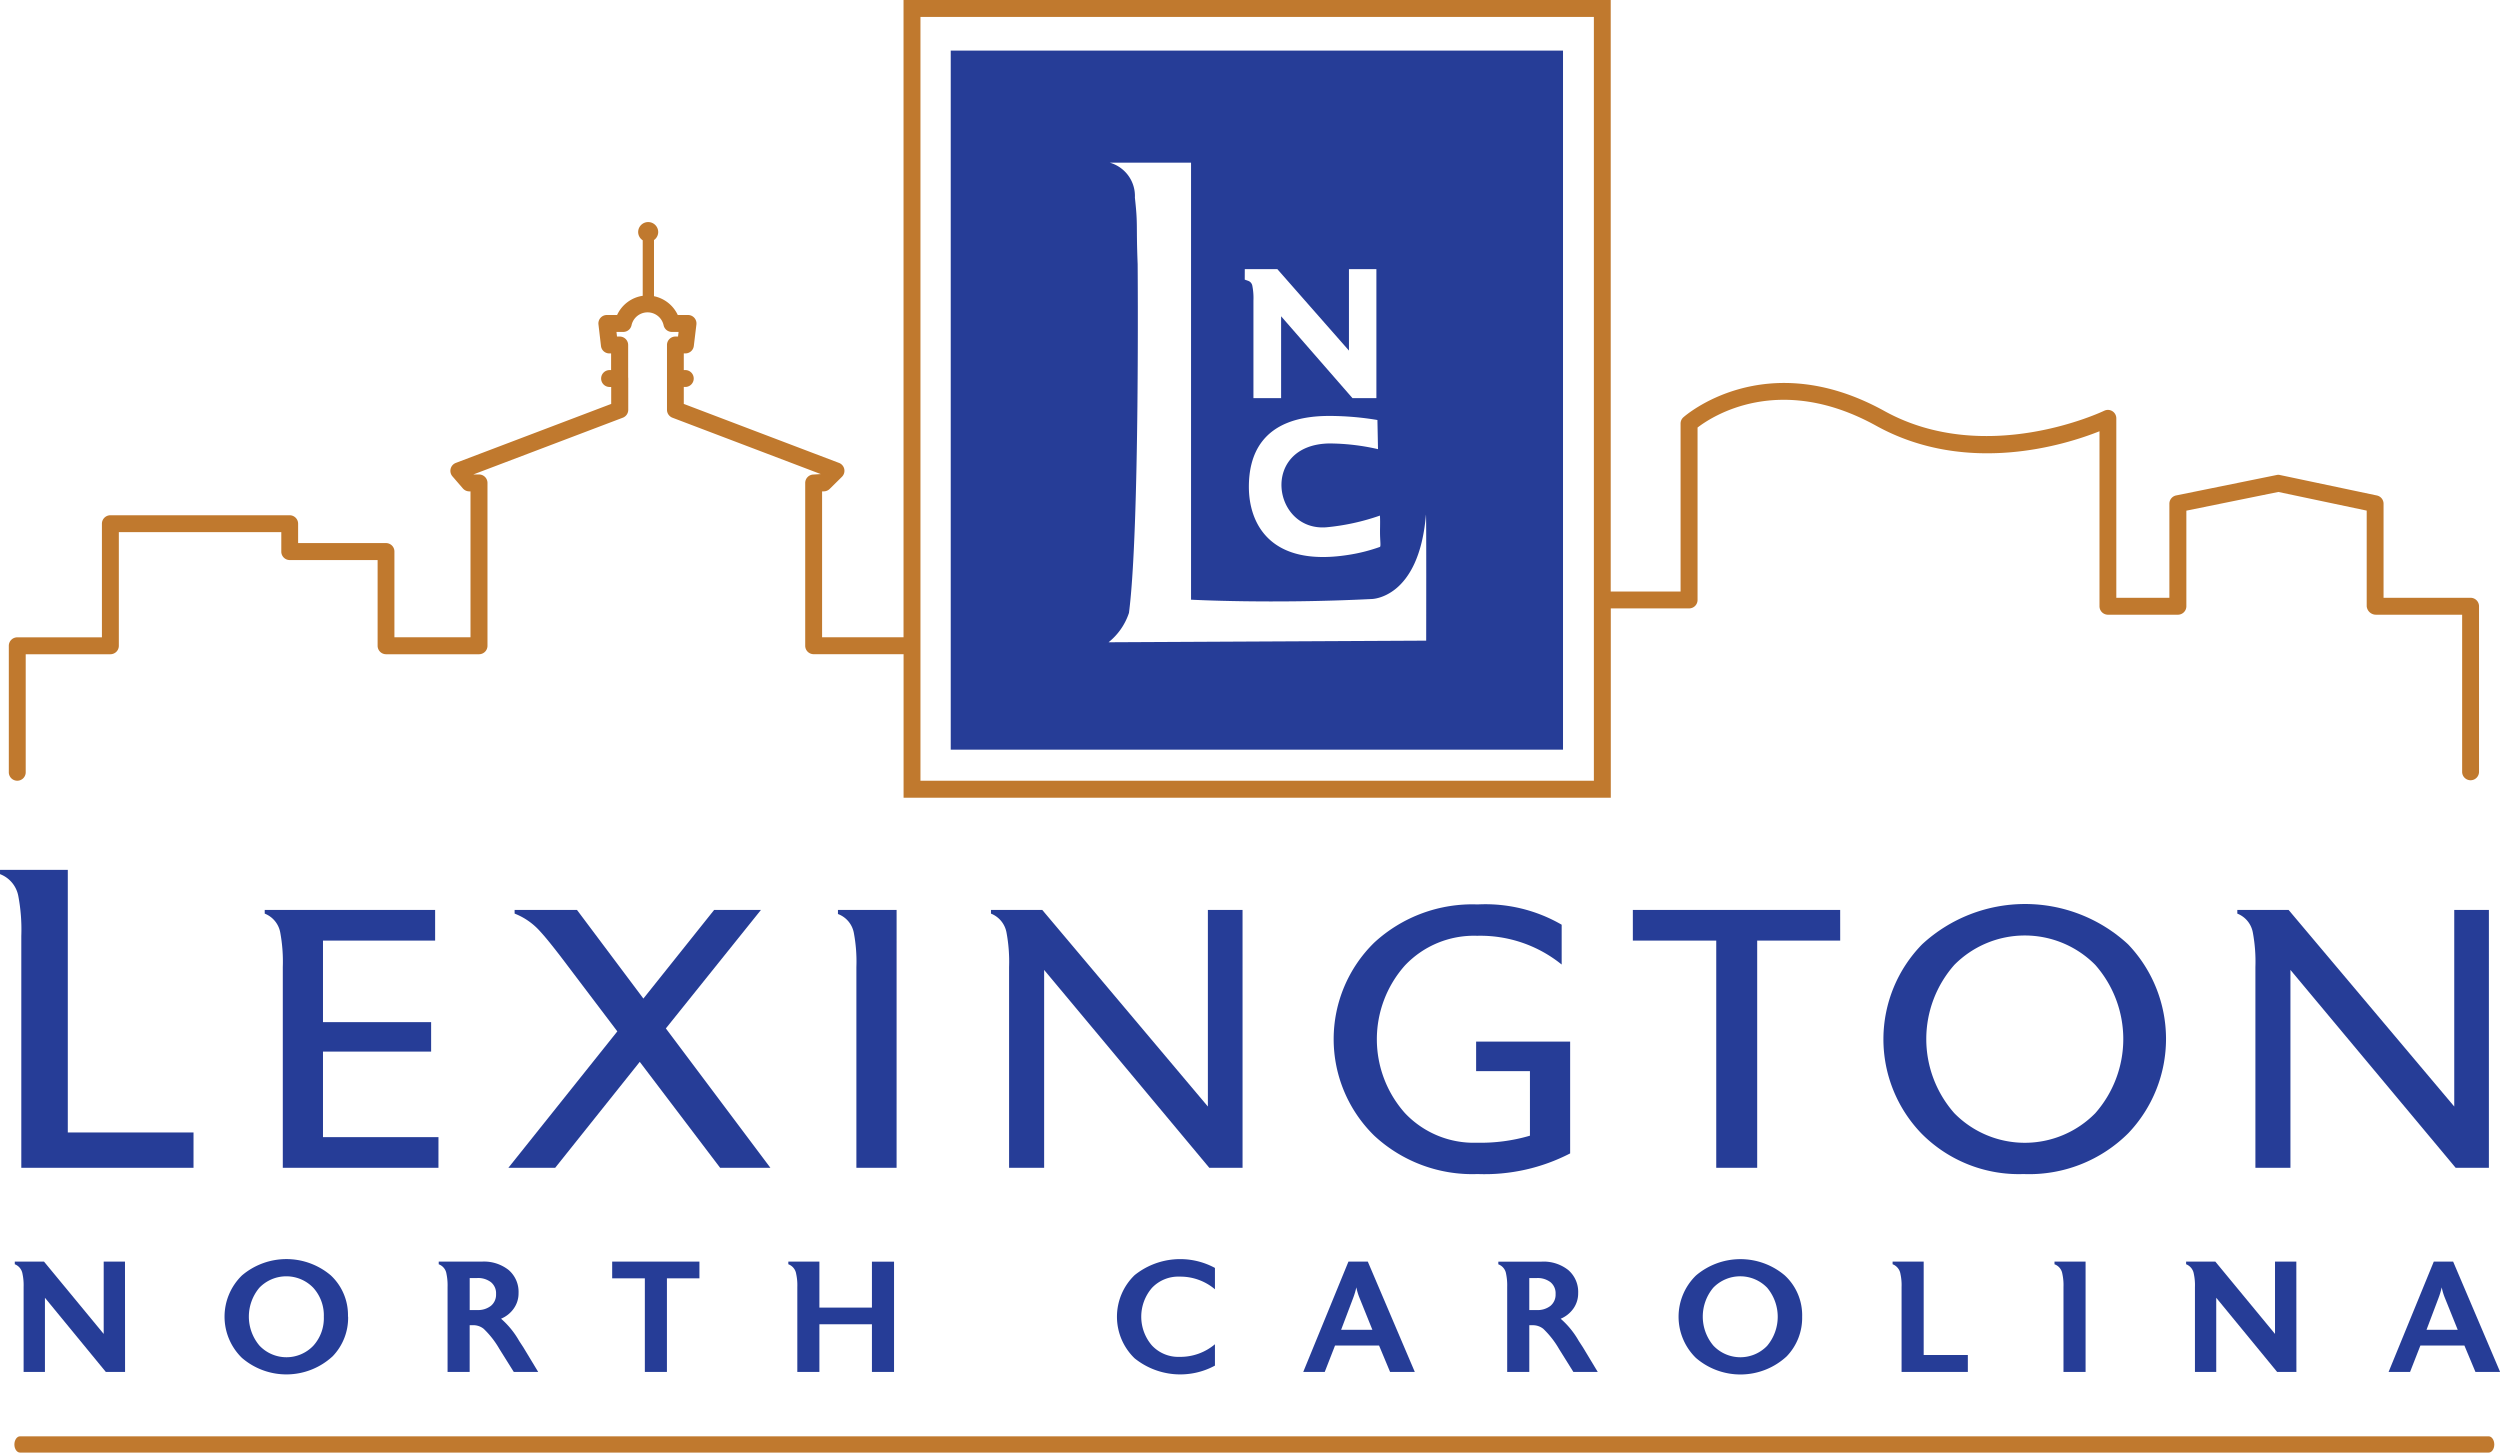 <svg xmlns="http://www.w3.org/2000/svg" width="154.898" height="90" viewBox="0 0 154.898 90">
  <g id="logo" transform="translate(-143.698 -141.709)">
    <g id="Group_11646" data-name="Group 11646" transform="translate(143.698 195.602)">
      <path id="Path_36386" data-name="Path 36386" d="M153.53,404.386h-1.193l-3.772-4.594v4.594h-1.321v-5.261a3.37,3.37,0,0,0-.068-.81.768.768,0,0,0-.479-.6v-.166h1.809l3.7,4.483v-4.483h1.319Z" transform="translate(-145.781 -373.276)" fill="#263d97"/>
      <path id="Path_36387" data-name="Path 36387" d="M195.392,400.617a2.544,2.544,0,0,0-.656-1.8,2.321,2.321,0,0,0-3.338,0,2.785,2.785,0,0,0,.009,3.589,2.3,2.3,0,0,0,3.329.01,2.539,2.539,0,0,0,.656-1.8m1.505-.007a3.434,3.434,0,0,1-.958,2.455,4.219,4.219,0,0,1-5.621.1,3.566,3.566,0,0,1,0-5.108,4.253,4.253,0,0,1,5.5-.01,3.361,3.361,0,0,1,1.07,2.56" transform="translate(-175.328 -372.923)" fill="#263d97"/>
      <path id="Path_36388" data-name="Path 36388" d="M236.227,399.557a.88.88,0,0,0-.32-.734,1.306,1.306,0,0,0-.841-.254h-.472v1.983h.472a1.287,1.287,0,0,0,.841-.259.893.893,0,0,0,.32-.737m2.61,4.829h-1.513l-.888-1.419a5.522,5.522,0,0,0-.976-1.251,1.02,1.02,0,0,0-.668-.224h-.2v2.895h-1.369v-5.271a3.445,3.445,0,0,0-.069-.81.743.743,0,0,0-.479-.588v-.166h2.678a2.461,2.461,0,0,1,1.657.523,1.784,1.784,0,0,1,.611,1.431,1.614,1.614,0,0,1-.293.948,1.811,1.811,0,0,1-.791.636,5.253,5.253,0,0,1,1.123,1.379l.255.39Z" transform="translate(-205.492 -373.276)" fill="#263d97"/>
      <path id="Path_36389" data-name="Path 36389" d="M273.246,398.588h-2.014v5.8h-1.368v-5.8H267.84v-1.036h5.406Z" transform="translate(-229.91 -373.276)" fill="#263d97"/>
      <path id="Path_36390" data-name="Path 36390" d="M310.116,404.386h-1.37v-2.952h-3.255v2.952h-1.368v-5.261a3.261,3.261,0,0,0-.07-.81.757.757,0,0,0-.487-.6v-.166h1.925V400.4h3.255v-2.846h1.37Z" transform="translate(-254.722 -373.276)" fill="#263d97"/>
      <path id="Path_36391" data-name="Path 36391" d="M376.277,403.642a4.506,4.506,0,0,1-4.981-.455,3.583,3.583,0,0,1,0-5.147,4.513,4.513,0,0,1,4.981-.45v1.322a3.321,3.321,0,0,0-2.19-.783,2.243,2.243,0,0,0-1.715.7,2.733,2.733,0,0,0,0,3.564,2.233,2.233,0,0,0,1.715.707,3.32,3.32,0,0,0,2.19-.782Z" transform="translate(-301 -372.923)" fill="#263d97"/>
      <path id="Path_36392" data-name="Path 36392" d="M411.965,397.552h-1.2l-2.8,6.834h1.332l.637-1.634h2.729l.682,1.634h1.531Zm-1.653,4.223.744-1.964a5.063,5.063,0,0,0,.2-.665,3.446,3.446,0,0,0,.2.664l.792,1.965Z" transform="translate(-327.217 -373.276)" fill="#263d97"/>
      <path id="Path_36393" data-name="Path 36393" d="M452.78,402.86l-.254-.39a5.248,5.248,0,0,0-1.123-1.379,1.832,1.832,0,0,0,.792-.636,1.63,1.63,0,0,0,.292-.948,1.784,1.784,0,0,0-.611-1.431,2.462,2.462,0,0,0-1.657-.523h-2.679v.166a.746.746,0,0,1,.481.588,3.5,3.5,0,0,1,.068.81v5.271h1.37v-2.895h.2a1.028,1.028,0,0,1,.669.224,5.6,5.6,0,0,1,.976,1.251l.886,1.419H453.7Zm-2.01-2.566a1.292,1.292,0,0,1-.842.259h-.47v-1.983h.47a1.312,1.312,0,0,1,.842.254.883.883,0,0,1,.318.734A.9.9,0,0,1,450.769,400.294Z" transform="translate(-354.705 -373.276)" fill="#263d97"/>
      <path id="Path_36394" data-name="Path 36394" d="M490.661,398.05a4.251,4.251,0,0,0-5.5.01,3.567,3.567,0,0,0,0,5.108,4.219,4.219,0,0,0,5.622-.1,3.44,3.44,0,0,0,.958-2.455A3.357,3.357,0,0,0,490.661,398.05Zm-1.088,4.365a2.3,2.3,0,0,1-3.331-.01,2.79,2.79,0,0,1-.009-3.589,2.323,2.323,0,0,1,3.339,0,2.8,2.8,0,0,1,0,3.6Z" transform="translate(-380.081 -372.923)" fill="#263d97"/>
      <path id="Path_36395" data-name="Path 36395" d="M532.161,404.386h-4.106v-5.261a3.237,3.237,0,0,0-.07-.81.768.768,0,0,0-.486-.6v-.166h1.926v5.787h2.736Z" transform="translate(-410.235 -373.276)" fill="#263d97"/>
      <path id="Path_36396" data-name="Path 36396" d="M562.256,404.386h-1.369v-5.261a3.29,3.29,0,0,0-.071-.82.747.747,0,0,0-.486-.588v-.166h1.926Z" transform="translate(-433.035 -373.276)" fill="#263d97"/>
      <path id="Path_36397" data-name="Path 36397" d="M593.851,404.386h-1.194l-3.773-4.594v4.594h-1.319v-5.261a3.3,3.3,0,0,0-.069-.81.765.765,0,0,0-.479-.6v-.166h1.809l3.7,4.483v-4.483h1.321Z" transform="translate(-451.568 -373.276)" fill="#263d97"/>
      <path id="Path_36398" data-name="Path 36398" d="M632.067,397.552h-1.2l-2.8,6.834h1.331l.639-1.634h2.728l.683,1.634h1.529Zm-1.65,4.223.742-1.964a4.621,4.621,0,0,0,.2-.665,3.537,3.537,0,0,0,.2.664l.791,1.965Z" transform="translate(-480.072 -373.276)" fill="#263d97"/>
      <path id="Path_36399" data-name="Path 36399" d="M155.688,336.561h-10.67V322.195a11.114,11.114,0,0,0-.188-2.484,1.807,1.807,0,0,0-1.131-1.346V318.1h4.2V334.37h7.79Z" transform="translate(-143.698 -318.098)" fill="#263d97"/>
      <path id="Path_36400" data-name="Path 36400" d="M208.144,342.212H198.5V329.78a9.887,9.887,0,0,0-.159-2.149,1.561,1.561,0,0,0-.961-1.167v-.228h10.558v1.9h-6.948v5.051h6.7v1.828h-6.7v5.3h7.155Z" transform="translate(-180.978 -323.75)" fill="#263d97"/>
      <path id="Path_36401" data-name="Path 36401" d="M263.036,342.212h-3.114l-4.979-6.564-5.24,6.564h-2.9l6.75-8.452-3.009-3.974q-1.187-1.582-1.755-2.2a4.135,4.135,0,0,0-1.6-1.124v-.228h3.863l4.116,5.493,4.385-5.493h2.9l-5.893,7.343Z" transform="translate(-215.304 -323.75)" fill="#263d97"/>
      <path id="Path_36402" data-name="Path 36402" d="M317.259,342.212h-2.491V329.78a9.613,9.613,0,0,0-.163-2.149,1.549,1.549,0,0,0-.979-1.142v-.252h3.634Z" transform="translate(-261.707 -323.75)" fill="#263d97"/>
      <path id="Path_36403" data-name="Path 36403" d="M360.248,342.212h-2.061l-10.233-12.259v12.259h-2.172V329.78a9.842,9.842,0,0,0-.161-2.149,1.562,1.562,0,0,0-.961-1.167v-.228h3.178l10.261,12.18v-12.18h2.148Z" transform="translate(-283.26 -323.75)" fill="#263d97"/>
      <path id="Path_36404" data-name="Path 36404" d="M428.8,340.543a11.542,11.542,0,0,1-5.737,1.279,8.926,8.926,0,0,1-6.4-2.377,8.371,8.371,0,0,1,0-11.964,8.962,8.962,0,0,1,6.4-2.364,9.434,9.434,0,0,1,5.212,1.256v2.468a8,8,0,0,0-5.237-1.781,5.88,5.88,0,0,0-4.479,1.843,6.882,6.882,0,0,0,0,9.137,5.862,5.862,0,0,0,4.469,1.841,10.82,10.82,0,0,0,3.281-.436v-4h-3.335v-1.829H428.8Z" transform="translate(-331.515 -322.972)" fill="#263d97"/>
      <path id="Path_36405" data-name="Path 36405" d="M487.672,328.133h-5.143v14.079h-2.537V328.133h-5.167v-1.9h12.846Z" transform="translate(-373.655 -323.749)" fill="#263d97"/>
      <path id="Path_36406" data-name="Path 36406" d="M540.8,327.53a9.4,9.4,0,0,0-12.754,0A8.414,8.414,0,0,0,528,339.253a8.483,8.483,0,0,0,6.331,2.514,8.693,8.693,0,0,0,6.492-2.536,8.475,8.475,0,0,0-.022-11.7ZM538.769,338a6.118,6.118,0,0,1-8.728,0,6.943,6.943,0,0,1,0-9.194,6.143,6.143,0,0,1,8.728,0,6.949,6.949,0,0,1,0,9.194Z" transform="translate(-408.95 -322.917)" fill="#263d97"/>
      <path id="Path_36407" data-name="Path 36407" d="M612.99,342.212h-2.06l-10.236-12.259v12.259h-2.171V329.78a9.851,9.851,0,0,0-.16-2.149,1.554,1.554,0,0,0-.961-1.167v-.228h3.178l10.263,12.18v-12.18h2.147Z" transform="translate(-458.78 -323.75)" fill="#263d97"/>
    </g>
    <path id="Path_36408" data-name="Path 36408" d="M299.918,433.975H146.963c-.194,0-.349-.227-.349-.5s.156-.508.349-.508H299.918c.192,0,.349.229.349.508s-.156.5-.349.5" transform="translate(-2.025 -202.265)" fill="#c0792e"/>
    <g id="Group_11647" data-name="Group 11647" transform="translate(144.244 141.709)">
      <path id="Path_36409" data-name="Path 36409" d="M243.695,190.084H201.971V142.759h41.724Zm54.316-11.336h-5.388V172.92a.521.521,0,0,0-.415-.512l-6-1.267a.461.461,0,0,0-.214,0l-6.222,1.265a.524.524,0,0,0-.419.514v5.828h-3.288V167.629a.521.521,0,0,0-.752-.469c-.073.033-7.325,3.5-13.622.012-7.422-4.1-12.4.35-12.453.394a.523.523,0,0,0-.171.386V178.36h-4.328V141.709H200.922v39.483h-5.046v-9.038h.1a.53.53,0,0,0,.368-.15l.761-.752a.523.523,0,0,0-.182-.862l-9.616-3.655v-1.05h.092a.523.523,0,1,0,0-1.047h-.092v-1.032h.1a.524.524,0,0,0,.521-.461l.161-1.333a.524.524,0,0,0-.52-.586h-.635a2.094,2.094,0,0,0-1.473-1.165v-3.479a.607.607,0,0,0,.261-.493.621.621,0,1,0-1.242,0,.612.612,0,0,0,.282.508v3.439a2.085,2.085,0,0,0-1.587,1.19h-.635a.523.523,0,0,0-.52.585l.156,1.332a.52.52,0,0,0,.518.464h.109v1.032h-.094a.523.523,0,1,0,0,1.047h.1v1.05l-9.627,3.655a.524.524,0,0,0-.209.832l.648.75a.528.528,0,0,0,.4.182h.071v9.038h-4.714v-5.311a.522.522,0,0,0-.522-.524h-5.445v-1.2a.524.524,0,0,0-.523-.524H151.779a.525.525,0,0,0-.524.524v7.04H146.01a.524.524,0,0,0-.524.523v7.814a.524.524,0,1,0,1.047,0v-7.29h5.246a.523.523,0,0,0,.524-.524v-7.04h10.066v1.206a.524.524,0,0,0,.524.523h5.444v5.311a.524.524,0,0,0,.524.524h5.759a.523.523,0,0,0,.524-.524V171.631a.524.524,0,0,0-.524-.524h-.355l0,0,9.263-3.517a.524.524,0,0,0,.338-.49v-1.935a.807.807,0,0,0-.006-.087v-1.994a.524.524,0,0,0-.524-.523h-.167l-.033-.286h.421a.524.524,0,0,0,.512-.411,1.017,1.017,0,0,1,1.988,0,.524.524,0,0,0,.512.411h.415l-.034.286h-.163a.522.522,0,0,0-.521.523V167.1a.524.524,0,0,0,.338.49l9.191,3.493-.442.027a.523.523,0,0,0-.523.524v10.084a.522.522,0,0,0,.523.524h5.572v8.892h43.819V179.405h4.853a.522.522,0,0,0,.522-.523V168.2c.874-.674,5.042-3.443,11.07-.11,5.622,3.108,11.728,1.179,13.834.339v10.843a.523.523,0,0,0,.524.524h4.334a.524.524,0,0,0,.524-.524v-5.923l5.7-1.159,5.474,1.156v5.926a.575.575,0,0,0,.582.524h5.331v9.734a.523.523,0,1,0,1.046,0V179.271a.523.523,0,0,0-.522-.523" transform="translate(-145.486 -141.709)" fill="#c0792e"/>
    </g>
    <path id="Path_36410" data-name="Path 36410" d="M336.5,151.967V195.28h37.936V151.967Zm26.473,24.695a13.845,13.845,0,0,0-3.024-.353c-4.3.078-3.519,5.463-.17,5.194a13.949,13.949,0,0,0,3.313-.725c.029.489-.009.855.013,1.359.015.341.042.567-.02.585a10.6,10.6,0,0,1-2.047.506c-4.815.72-6.066-2.023-6.066-4.23,0-1.768.632-4.394,4.977-4.394a18.176,18.176,0,0,1,2.988.252Zm-8.254-11.152h2.019l4.435,5.045V165.51h1.7V173.5h-1.483l-4.421-5.071V173.5h-1.714v-6.041a3.951,3.951,0,0,0-.066-.907.4.4,0,0,0-.25-.315l-.223-.079Zm11.239,23.017-19.679.1a3.9,3.9,0,0,0,1.264-1.821c.677-5.212.538-21.61.538-21.61-.1-2.557.024-2.371-.171-4.116a2.145,2.145,0,0,0-1.551-2.167h5.03v27.076s4.94.271,11.184-.041c0,0,2.931,0,3.369-5.212C365.975,180.352,365.958,188.527,365.958,188.527Z" transform="translate(-133.895 -7.124)" fill="#263d97"/>
  </g>
</svg>
